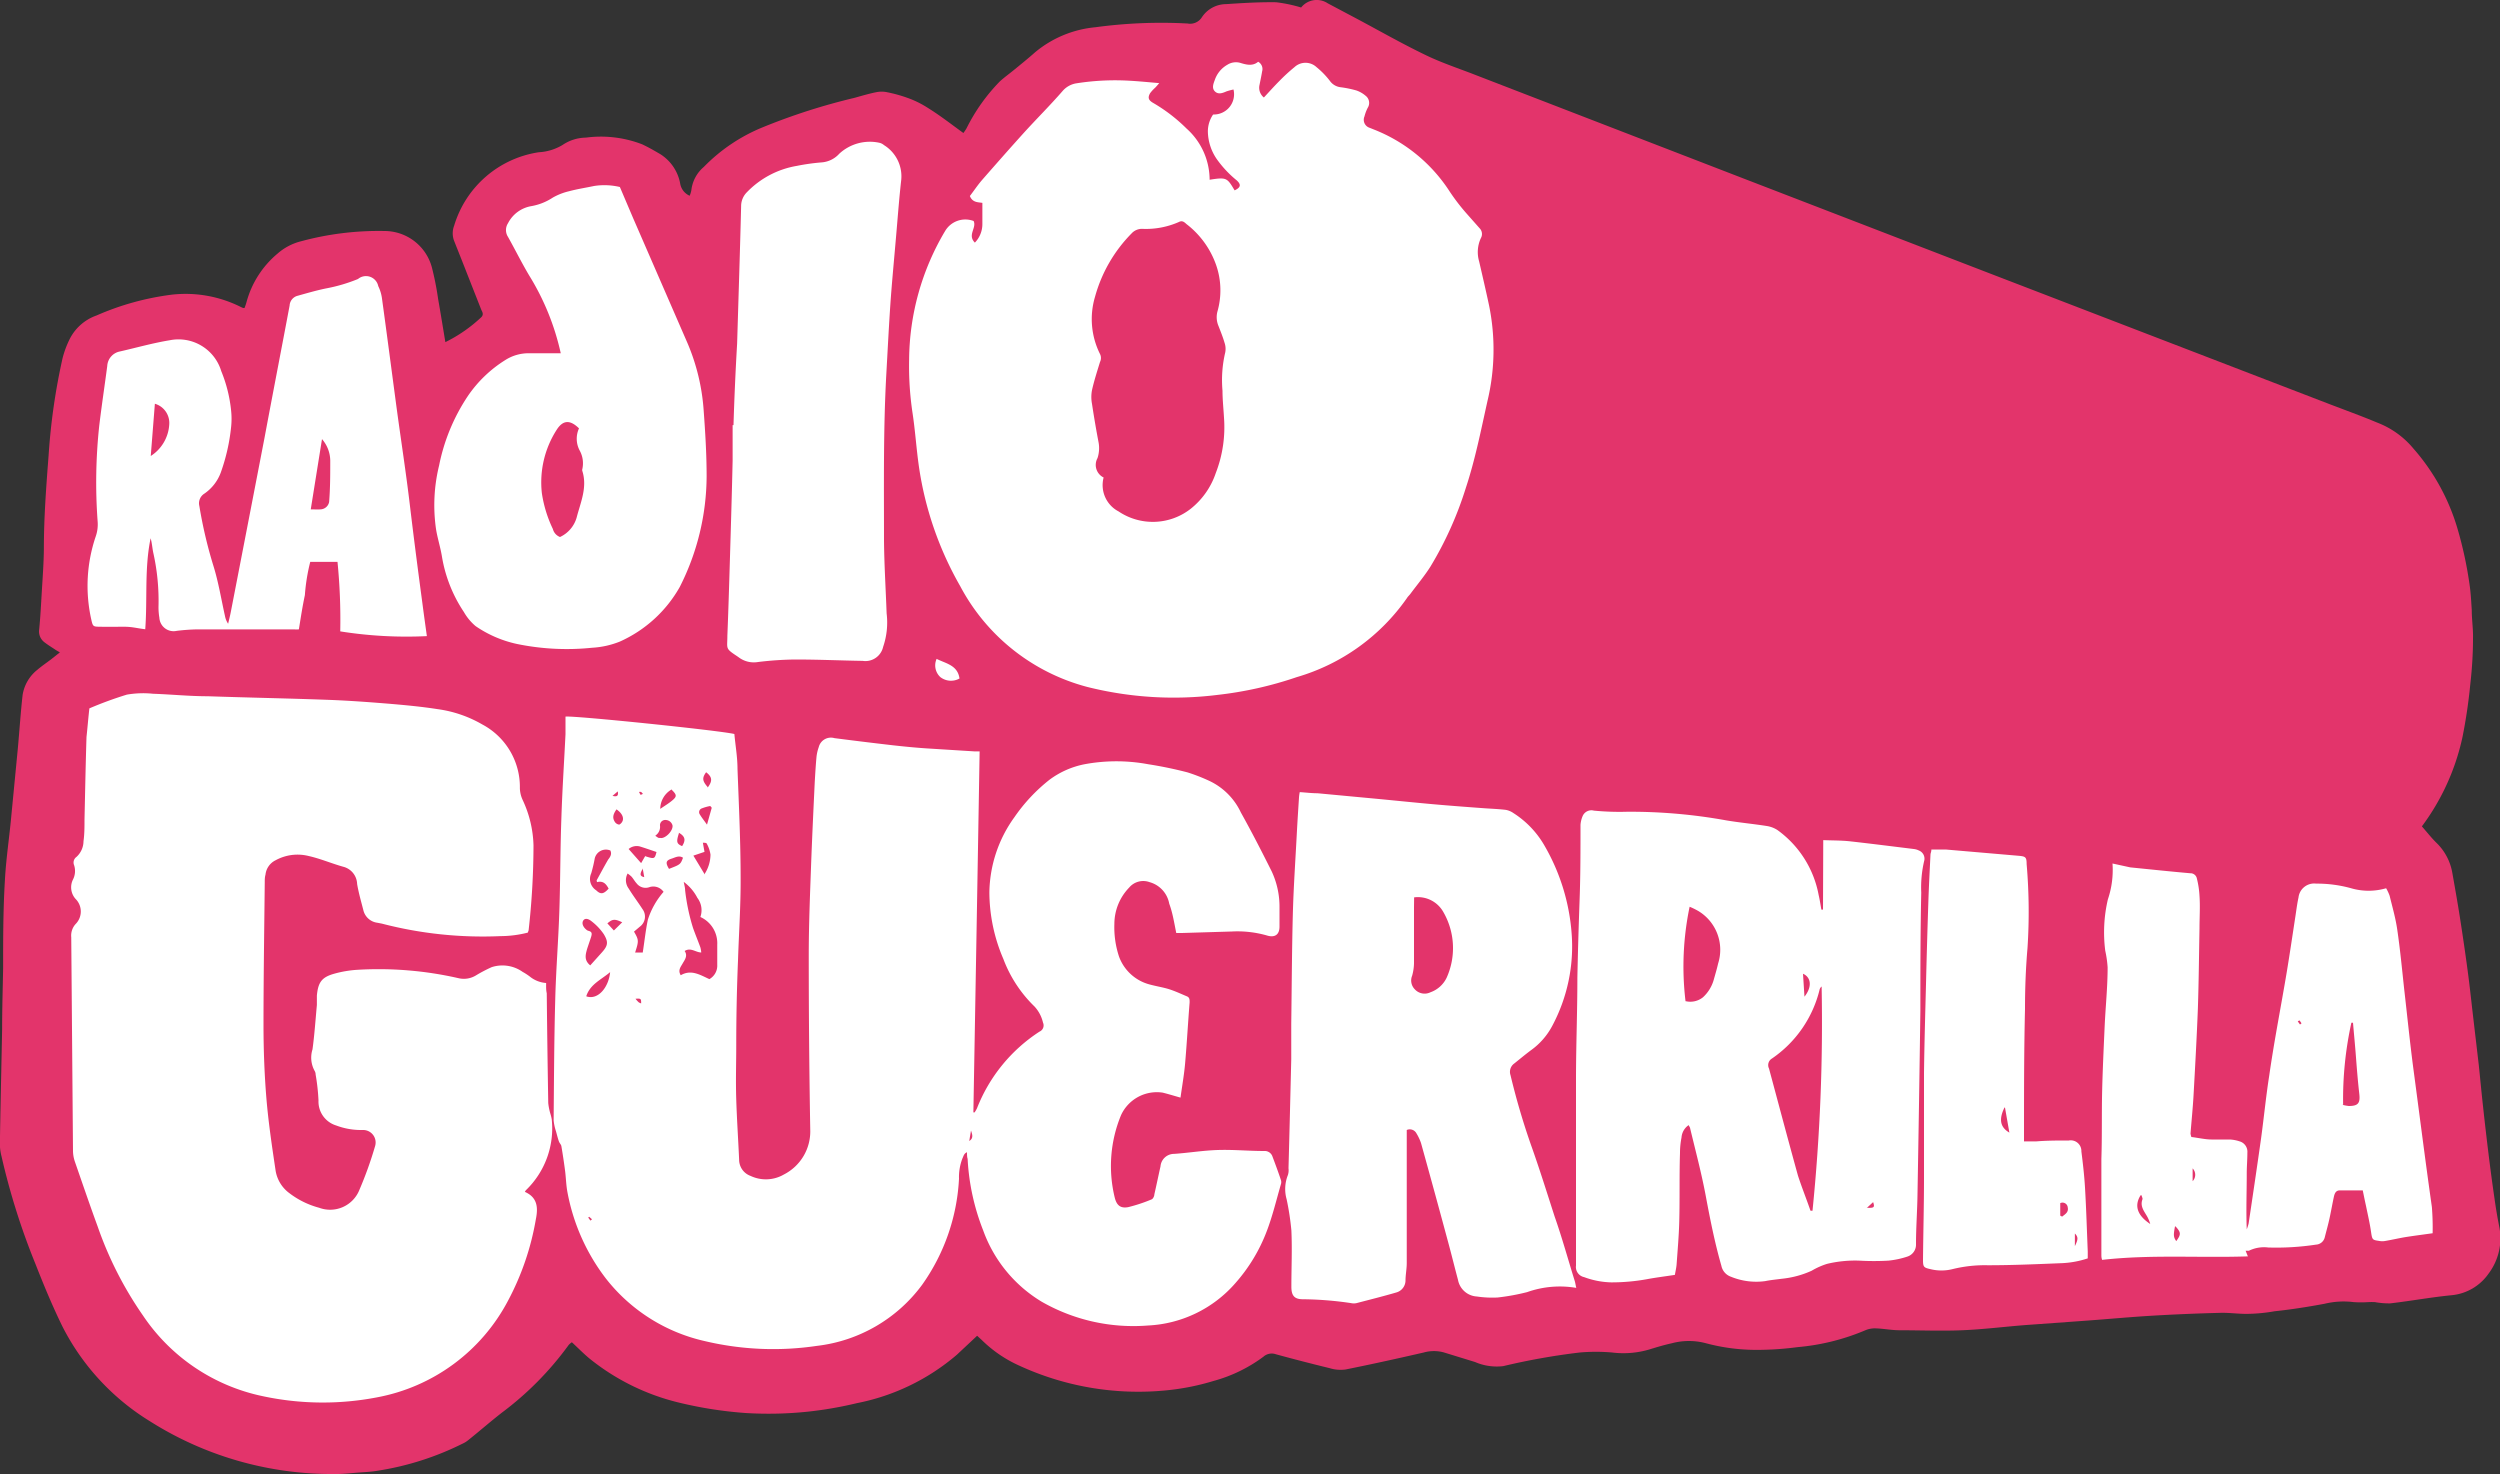 <svg id="Layer_3" data-name="Layer 3" xmlns="http://www.w3.org/2000/svg" viewBox="0 0 200 117.92"><rect x="0" y="0" width="200" height="117.92" fill="#333333" stroke="none"/><defs><style>.cls-1{fill:#e3346b;}.cls-2{fill:#fff;}</style></defs><path class="cls-1" d="M78.17,137.9c-.56.53-1.07,1-1.61,1.51a17.43,17.43,0,0,1-8,3.88,31,31,0,0,1-3.81.67,30.19,30.19,0,0,1-5.12.12,32.26,32.26,0,0,1-5.18-.8,18.18,18.18,0,0,1-7.17-3.46c-.53-.42-1-.91-1.53-1.4a1.55,1.55,0,0,0-.25.21,25.32,25.32,0,0,1-5.36,5.43c-.91.71-1.78,1.47-2.68,2.19a2.05,2.05,0,0,1-.47.29,23.11,23.11,0,0,1-6.79,2.16c-.52.09-1.06.11-1.59.15s-1.19.12-1.79.11a27.2,27.2,0,0,1-14.81-4.21,19,19,0,0,1-7-7.56c-.81-1.65-1.51-3.34-2.18-5.05a55.76,55.76,0,0,1-2.71-8.6,4,4,0,0,1-.13-1c.05-3.05.12-6.1.18-9.15,0-1.63.05-3.26.08-4.88,0-2.33,0-4.66.14-7,.08-1.58.31-3.15.47-4.73l.57-5.9c.13-1.42.22-2.84.38-4.25a3.21,3.21,0,0,1,1.17-2c.36-.31.75-.57,1.13-.86l.68-.54c-.17-.1-.29-.16-.4-.24-.27-.18-.55-.35-.81-.55a1.08,1.08,0,0,1-.45-1c.1-1,.15-2,.21-3,.07-1.18.16-2.35.17-3.52,0-2.5.19-5,.38-7.47A50.35,50.35,0,0,1,5,59.72a7.51,7.51,0,0,1,.52-1.44,3.82,3.82,0,0,1,2.2-2,21.69,21.69,0,0,1,6.05-1.67,9.86,9.86,0,0,1,5.52,1l.16.07h.11a4.31,4.31,0,0,0,.15-.43,7.65,7.65,0,0,1,2.48-3.91,4.51,4.51,0,0,1,1.9-1,23.8,23.8,0,0,1,6.66-.82,3.93,3.93,0,0,1,3.8,2.91,23.57,23.57,0,0,1,.5,2.53c.2,1.13.38,2.26.58,3.45a11.73,11.73,0,0,0,2.88-2c.19-.2.1-.38,0-.57l-1.18-3c-.33-.85-.67-1.69-1-2.53a1.68,1.68,0,0,1,0-1.21,8.37,8.37,0,0,1,6.77-5.88A4.12,4.12,0,0,0,45,42.64a3.4,3.4,0,0,1,1.87-.59,9.16,9.16,0,0,1,4.49.53c.5.23,1,.52,1.46.79a3.53,3.53,0,0,1,1.59,2.33,1.3,1.3,0,0,0,.76,1,1.72,1.72,0,0,0,.14-.46,2.87,2.87,0,0,1,1-1.85A13.92,13.92,0,0,1,61,41.23a49.92,49.92,0,0,1,7.35-2.36c.57-.16,1.14-.33,1.73-.45a2.11,2.11,0,0,1,.9,0,11.39,11.39,0,0,1,1.73.49,7.83,7.83,0,0,1,1.53.77c1,.62,1.86,1.3,2.83,2a3.3,3.3,0,0,0,.26-.39A14.71,14.71,0,0,1,80,37.54c.37-.33.77-.62,1.15-.93.56-.46,1.12-.91,1.66-1.39a8.81,8.81,0,0,1,4.82-2A39.11,39.11,0,0,1,95,32.92a1.11,1.11,0,0,0,1.15-.5,2.34,2.34,0,0,1,1.94-1.05c1.34-.09,2.68-.17,4-.15a11.68,11.68,0,0,1,2,.42c-.1,0,0,0,0,0a1.59,1.59,0,0,1,2.12-.34l2.13,1.13c1.89,1,3.75,2.07,5.68,3,1.29.63,2.67,1.08,4,1.6l21.62,8.35,19.95,7.69L186.18,63.3c1.35.52,2.69,1,4,1.55a7,7,0,0,1,2.88,2.06,16.93,16.93,0,0,1,3.53,6.39,31.34,31.34,0,0,1,1,4.69c.08.61.11,1.23.15,1.84,0,.77.12,1.53.1,2.29,0,1.23-.08,2.47-.22,3.69A42.08,42.08,0,0,1,197,90a18.46,18.46,0,0,1-3.25,7.15c.38.43.73.88,1.14,1.29a4.38,4.38,0,0,1,1.28,2.34c.23,1.3.46,2.59.66,3.89s.41,2.72.59,4.08c.15,1.12.27,2.25.4,3.37l.48,4.1c.09.85.17,1.71.26,2.57.15,1.41.31,2.82.48,4.22s.33,2.61.52,3.91q.16,1.15.39,2.31a4.69,4.69,0,0,1-.85,3.68,4.07,4.07,0,0,1-3,1.75c-1.63.16-3.25.46-4.88.65a6.34,6.34,0,0,1-1.22-.1,4.89,4.89,0,0,0-.54,0,8.92,8.92,0,0,1-1.16,0,6.49,6.49,0,0,0-2.33.13c-1.34.25-2.67.46-4,.6a13.31,13.31,0,0,1-2.27.21c-.71,0-1.43-.11-2.15-.08q-2.8.07-5.61.24c-1.62.1-3.24.25-4.86.37l-5.11.37c-1.65.13-3.31.34-5,.41s-3.34,0-5,0c-.64,0-1.27-.13-1.91-.15a1.94,1.94,0,0,0-.83.15,17.83,17.83,0,0,1-5.42,1.35,24.72,24.72,0,0,1-3.33.22,15.57,15.57,0,0,1-4-.53,5.27,5.27,0,0,0-2.73,0c-.6.13-1.2.31-1.78.49a7.31,7.31,0,0,1-3,.25,14.93,14.93,0,0,0-2.59,0,53.37,53.37,0,0,0-6.12,1.09A4.36,4.36,0,0,1,118,140l-2.47-.76a3,3,0,0,0-1.63,0c-2.09.48-4.17.94-6.26,1.36a3,3,0,0,1-1.28-.11c-1.43-.35-2.87-.72-4.29-1.11a1,1,0,0,0-1,.2,11.93,11.93,0,0,1-4,1.94,19.31,19.31,0,0,1-4,.77,22.75,22.75,0,0,1-11.53-2,10.25,10.25,0,0,1-3-2.05Z" transform="translate(0 -31.04)"/><path class="cls-2" d="M77.89,48.72a1.88,1.88,0,0,0-2.28.8,20.39,20.39,0,0,0-2.88,10.29A25.23,25.23,0,0,0,73,64.06c.22,1.44.31,2.91.52,4.35a27.05,27.05,0,0,0,3.29,9.51A16.16,16.16,0,0,0,87,86a28.36,28.36,0,0,0,10.42.63,29.8,29.8,0,0,0,6.32-1.42,16.3,16.3,0,0,0,8.82-6.33c.07-.12.19-.22.27-.33.54-.73,1.13-1.43,1.61-2.19a28.52,28.52,0,0,0,2.83-6.3c.75-2.27,1.21-4.62,1.73-6.95a17.68,17.68,0,0,0,.12-7.66c-.25-1.17-.52-2.33-.79-3.5a2.65,2.65,0,0,1,.14-1.86.66.66,0,0,0-.11-.8l-1-1.13A16.19,16.19,0,0,1,116,46.4a12.78,12.78,0,0,0-6.09-5l-.35-.14a.67.67,0,0,1-.4-.91,3.17,3.17,0,0,1,.26-.69.72.72,0,0,0-.16-.95,2.28,2.28,0,0,0-.74-.43,8.52,8.52,0,0,0-1.26-.26,1.22,1.22,0,0,1-.87-.51,6.55,6.55,0,0,0-1.07-1.1,1.29,1.29,0,0,0-1.76,0,14.19,14.19,0,0,0-1.22,1.12c-.42.42-.81.86-1.23,1.31a1,1,0,0,1-.35-1c.07-.36.15-.72.21-1.09a.66.66,0,0,0-.32-.77c-.45.39-1,.22-1.46.08a1.28,1.28,0,0,0-1,.16,2.21,2.21,0,0,0-1,1.2c-.11.3-.27.66,0,.93s.61.14.93,0a5.12,5.12,0,0,1,.56-.15,1.62,1.62,0,0,1-1.63,2,2.39,2.39,0,0,0-.42,1.38,4,4,0,0,0,.72,2.2,8.61,8.61,0,0,0,1.6,1.7c.36.34.3.56-.18.79-.6-1-.63-1.07-2-.85a5.51,5.51,0,0,0-1.85-4.1,13.16,13.16,0,0,0-2.69-2.06c-.35-.21-.42-.4-.23-.75a2.88,2.88,0,0,1,.41-.45c.09-.09.17-.19.33-.37-.93-.08-1.72-.16-2.52-.2a19.82,19.82,0,0,0-4.07.21,1.84,1.84,0,0,0-1.15.63c-1,1.15-2.12,2.26-3.15,3.4s-2.22,2.49-3.32,3.75c-.34.4-.64.85-.94,1.24.21.54.67.49,1,.55,0,.59,0,1.14,0,1.69a2.13,2.13,0,0,1-.6,1.49C77.37,49.83,78.15,49.28,77.89,48.72Zm-33,10.58H42.31a3.46,3.46,0,0,0-1.88.54,10.08,10.08,0,0,0-3,2.88,15.39,15.39,0,0,0-2.3,5.55,13.35,13.35,0,0,0-.24,5.15c.12.71.34,1.4.46,2.11A11.27,11.27,0,0,0,37.11,80a4.17,4.17,0,0,0,.94,1.13,9.28,9.28,0,0,0,3.32,1.43,19.71,19.71,0,0,0,6,.3,7,7,0,0,0,2.21-.49A10.36,10.36,0,0,0,54.38,78a19.73,19.73,0,0,0,2.15-8.86c0-1.77-.11-3.54-.24-5.31A16.61,16.61,0,0,0,55,58.49l-4.35-10L49.59,46a5.37,5.37,0,0,0-2.07-.08c-.66.14-1.33.24-2,.42a4.89,4.89,0,0,0-1.3.51,4.52,4.52,0,0,1-1.71.68,2.58,2.58,0,0,0-1.87,1.37,1,1,0,0,0,0,1.09c.56,1,1.09,2.07,1.69,3.08A20,20,0,0,1,44.86,59.3ZM34.15,81.93c-.13-.93-.25-1.79-.36-2.64-.35-2.61-.69-5.23-1-7.84s-.71-5.18-1.06-7.77c-.39-2.92-.77-5.84-1.17-8.75a3.21,3.21,0,0,0-.3-1,1,1,0,0,0-1.62-.57,13,13,0,0,1-2.59.76c-.77.16-1.52.38-2.27.59a.85.85,0,0,0-.61.77c-.66,3.51-1.34,7-2,10.54q-1.35,7-2.71,14c-.06.31-.14.61-.21.92a1.64,1.64,0,0,1-.25-.61c-.3-1.34-.52-2.71-.92-4a36,36,0,0,1-1.13-4.8.91.91,0,0,1,.4-1,3.52,3.52,0,0,0,1.31-1.68,15.41,15.41,0,0,0,.83-3.66,6.19,6.19,0,0,0,0-1.29,11.26,11.26,0,0,0-.79-3.17,3.57,3.57,0,0,0-4.12-2.47c-1.35.22-2.68.6-4,.9a1.25,1.25,0,0,0-1,1.16c-.21,1.59-.45,3.18-.64,4.77a42.5,42.5,0,0,0-.13,7.65,2.93,2.93,0,0,1-.15,1.21,12.29,12.29,0,0,0-.36,6.64c.13.59.15.58.73.59s1.28,0,1.92,0,1,.12,1.67.2c.18-2.45-.07-4.89.43-7.28.11.38.13.77.21,1.15a17.65,17.65,0,0,1,.42,4.35,5.07,5.07,0,0,0,.07.86,1.14,1.14,0,0,0,1.38,1.05,15.26,15.26,0,0,1,1.66-.12l7.72,0a2.87,2.87,0,0,0,.4,0c.16-1,.29-1.85.48-2.74a15.2,15.2,0,0,1,.43-2.66H27a46.74,46.74,0,0,1,.22,5.56A33.68,33.68,0,0,0,34.15,81.93ZM58.68,65.05h-.07c0,1,0,1.89,0,2.84-.06,2.66-.14,5.32-.22,8-.06,2-.12,4-.2,6,0,1.08-.2,1,.8,1.66l.1.07a2,2,0,0,0,1.56.38,26.59,26.59,0,0,1,3-.2c1.79,0,3.58.08,5.37.11a1.45,1.45,0,0,0,1.63-1.12,6,6,0,0,0,.28-2.68c-.07-1.93-.19-3.87-.21-5.8,0-4.48-.06-9,.19-13.42.1-1.79.19-3.58.31-5.37s.31-3.74.47-5.61c.13-1.49.24-3,.41-4.49a2.93,2.93,0,0,0-1.38-2.77.85.85,0,0,0-.38-.19,3.6,3.6,0,0,0-3.2.88,2.11,2.11,0,0,1-1.39.69,17,17,0,0,0-2,.28,7.22,7.22,0,0,0-4,2.11,1.57,1.57,0,0,0-.46,1.1c-.09,3.65-.21,7.3-.32,11Q58.78,61.77,58.68,65.05Zm29.61,4.19a1.12,1.12,0,0,1-.49-1.55,2.54,2.54,0,0,0,.07-1.34c-.19-1-.36-2-.51-3a2.91,2.91,0,0,1,0-1.1c.17-.76.41-1.5.64-2.25a.72.72,0,0,0,0-.64,6.24,6.24,0,0,1-.4-4.57,11.57,11.57,0,0,1,2.93-5.08,1.12,1.12,0,0,1,.89-.36,6.53,6.53,0,0,0,2.89-.55c.26-.14.43,0,.6.16a7.08,7.08,0,0,1,2.39,3.31,6.18,6.18,0,0,1,.09,3.71,1.79,1.79,0,0,0,.09,1.14c.17.44.35.88.48,1.33a1.5,1.5,0,0,1,.06.78,9.61,9.61,0,0,0-.22,3.07c0,.72.08,1.44.12,2.16a10.14,10.14,0,0,1-.66,4.43,6.16,6.16,0,0,1-2,2.85,4.91,4.91,0,0,1-5.78.21A2.37,2.37,0,0,1,88.29,69.24ZM44.8,74a.93.93,0,0,1-.57-.64,10,10,0,0,1-.88-2.86,7.78,7.78,0,0,1,1.18-5.07c.5-.79,1.07-.83,1.79-.12a2,2,0,0,0,.07,1.8,2.12,2.12,0,0,1,.2,1.44.3.3,0,0,0,0,.18c.41,1.31-.15,2.51-.46,3.72A2.46,2.46,0,0,1,44.8,74ZM24.86,71.79l.9-5.62a2.66,2.66,0,0,1,.66,1.71c0,1.1,0,2.21-.09,3.32a.73.73,0,0,1-.7.59C25.42,71.81,25.19,71.79,24.86,71.79Zm-12.8-4.27.33-4.18A1.6,1.6,0,0,1,13.54,65,3.22,3.22,0,0,1,12.06,67.52Z" transform="translate(0 -31.04)"/><path class="cls-2" d="M94.1,105.68h.45l4-.12a8.59,8.59,0,0,1,2.81.32c.62.19,1-.06,1-.71s0-1,0-1.55a6.65,6.65,0,0,0-.63-2.88c-.79-1.58-1.6-3.16-2.46-4.7a5.25,5.25,0,0,0-2.59-2.56A14.63,14.63,0,0,0,95,92.83c-1-.26-2.09-.49-3.14-.65a13.88,13.88,0,0,0-5.1,0,6.93,6.93,0,0,0-2.8,1.24,13.66,13.66,0,0,0-2.81,3,10.5,10.5,0,0,0-2,6,13.59,13.59,0,0,0,1.12,5.34,10.38,10.38,0,0,0,2.49,3.8,2.83,2.83,0,0,1,.68,1.29.54.54,0,0,1-.28.72,12.93,12.93,0,0,0-5,6.13,2.79,2.79,0,0,1-.19.33l-.1,0c.17-9.62.34-19.23.5-28.88-.2,0-.32,0-.43,0l-3.83-.24c-.9-.06-1.8-.15-2.7-.25-1.56-.18-3.11-.37-4.66-.57a1,1,0,0,0-1.25.72,3.4,3.4,0,0,0-.18.78c-.06.65-.1,1.31-.14,2-.1,2.1-.2,4.2-.28,6.3-.09,2.53-.2,5.07-.2,7.6q0,7,.12,13.92A3.87,3.87,0,0,1,62.71,125a2.87,2.87,0,0,1-2.67.11,1.38,1.38,0,0,1-.91-1.29c-.07-1.6-.18-3.21-.23-4.81s0-2.89,0-4.33q0-3.4.14-6.8c.07-2.19.22-4.37.21-6.55,0-2.93-.14-5.85-.25-8.78,0-.94-.17-1.88-.25-2.79-1.2-.29-13-1.5-13.51-1.39,0,.46,0,.93,0,1.4-.11,2.24-.26,4.49-.33,6.73-.09,2.45-.08,4.91-.16,7.36s-.27,4.73-.33,7.1c-.09,3.23-.1,6.47-.13,9.71a4.08,4.08,0,0,0,.19.88c.07.25.13.5.21.74s.19.29.22.44q.17,1,.3,2c.07.57.08,1.15.19,1.71a16.18,16.18,0,0,0,3.07,6.88,13.92,13.92,0,0,0,7.88,5,23.72,23.72,0,0,0,9,.39,12.21,12.21,0,0,0,8.43-4.9,16.06,16.06,0,0,0,2.94-8.47A4.16,4.16,0,0,1,77,123.7c.08-.16.11-.38.36-.48,0,.21,0,.37.05.53a18.08,18.08,0,0,0,1.24,5.71,11,11,0,0,0,4.69,5.72,14.76,14.76,0,0,0,8.5,1.9,9.89,9.89,0,0,0,7-3.4,13.46,13.46,0,0,0,2.51-4.17c.46-1.21.76-2.48,1.12-3.72a.55.55,0,0,0,0-.36c-.21-.63-.44-1.25-.67-1.86a.65.65,0,0,0-.66-.45c-1.24,0-2.48-.12-3.71-.08s-2.33.23-3.5.31a1.09,1.09,0,0,0-1.09,1c-.17.75-.32,1.49-.49,2.23,0,.15-.11.37-.22.41a12.42,12.42,0,0,1-1.87.62c-.63.12-.94-.15-1.09-.8a10.65,10.65,0,0,1,.51-6.55,3.15,3.15,0,0,1,3.33-1.81c.45.11.9.25,1.43.4.13-.93.29-1.84.37-2.75.14-1.62.23-3.25.36-4.87,0-.24,0-.41-.26-.5-.45-.19-.9-.4-1.37-.55s-1-.23-1.56-.38a3.57,3.57,0,0,1-2.46-2.24,7.47,7.47,0,0,1-.37-2.61,4.19,4.19,0,0,1,1.18-2.9,1.47,1.47,0,0,1,1.63-.44,2.19,2.19,0,0,1,1.58,1.73C93.81,104.06,93.93,104.84,94.1,105.68Zm-50.41,4a2.34,2.34,0,0,1-1.31-.52,5,5,0,0,0-.57-.37,2.8,2.8,0,0,0-2.47-.38,11.6,11.6,0,0,0-1.26.66,1.85,1.85,0,0,1-1.42.22,28.7,28.7,0,0,0-8.16-.66,8.89,8.89,0,0,0-1.7.29c-1.05.28-1.35.68-1.45,1.77,0,.25,0,.5,0,.75-.11,1.18-.19,2.37-.35,3.55a2.19,2.19,0,0,0,.17,1.72.57.57,0,0,1,.08.29,16.54,16.54,0,0,1,.23,2.08,2,2,0,0,0,1.42,2,5.61,5.61,0,0,0,2.11.36,1,1,0,0,1,1,1.28,30.16,30.16,0,0,1-1.25,3.49,2.52,2.52,0,0,1-3.23,1.45,6.8,6.8,0,0,1-2.37-1.16,2.79,2.79,0,0,1-1.11-1.8c-.29-1.94-.58-3.88-.74-5.82s-.23-3.92-.23-5.87c0-3.79.06-7.59.1-11.38,0-.21,0-.41.06-.62a1.45,1.45,0,0,1,.81-1.15,3.65,3.65,0,0,1,2.64-.34c.94.21,1.84.6,2.77.86a1.47,1.47,0,0,1,1.11,1.38c.12.71.32,1.4.5,2.1a1.32,1.32,0,0,0,1.12,1l.36.07a32,32,0,0,0,9.49,1,8.93,8.93,0,0,0,2.18-.28,1.6,1.6,0,0,0,.07-.19,61.68,61.68,0,0,0,.39-6.79,9.09,9.09,0,0,0-.87-3.64,2.35,2.35,0,0,1-.22-.94,5.66,5.66,0,0,0-3-5.09A9.74,9.74,0,0,0,35,87.77c-1.28-.2-2.57-.32-3.86-.43-1.6-.13-3.21-.25-4.81-.31-3.24-.12-6.47-.18-9.71-.29-1.46,0-2.92-.15-4.38-.2a7.66,7.66,0,0,0-2.09.07,29.83,29.83,0,0,0-3,1.1C7.06,88.5,7,89.26,6.92,90c-.07,2.2-.11,4.41-.16,6.61,0,.58,0,1.15-.08,1.73a1.71,1.71,0,0,1-.57,1.26.55.55,0,0,0-.18.66,1.5,1.5,0,0,1-.09,1.14A1.39,1.39,0,0,0,6.09,103a1.42,1.42,0,0,1,0,1.92,1.37,1.37,0,0,0-.39,1.1q.07,8.58.14,17.14A2.8,2.8,0,0,0,6,124c.6,1.73,1.19,3.46,1.82,5.18a29.26,29.26,0,0,0,3.61,7.09A15.3,15.3,0,0,0,21,142.73a22.92,22.92,0,0,0,9.15.1,14.93,14.93,0,0,0,10.49-7.73,21.49,21.49,0,0,0,2.23-6.53c.19-.94.12-1.74-.88-2.18a.68.68,0,0,1,.09-.14,6.87,6.87,0,0,0,2.06-5.66,3.2,3.2,0,0,0-.1-.42,4.68,4.68,0,0,1-.18-.89c-.05-2.93-.09-5.85-.12-8.78C43.68,110.24,43.69,110,43.69,109.73Zm102.15-5.87h-.13c-.07-.39-.13-.79-.22-1.18a8.26,8.26,0,0,0-3.3-5.19,2.2,2.2,0,0,0-.85-.32c-1.08-.17-2.17-.27-3.24-.45a43.05,43.05,0,0,0-7.93-.69,21.43,21.43,0,0,1-2.66-.09.76.76,0,0,0-.9.44,2.17,2.17,0,0,0-.17.7c0,2,0,4-.07,5.94s-.14,4.2-.18,6.3c0,2.6-.1,5.2-.11,7.79,0,5.08,0,10.15,0,15.22a.83.83,0,0,0,.65.93,6.64,6.64,0,0,0,2.17.42,15.84,15.84,0,0,0,2.83-.25c.74-.14,1.49-.23,2.26-.35.05-.29.12-.58.14-.86.08-1.13.18-2.26.21-3.39.05-1.84,0-3.67.06-5.51a6.23,6.23,0,0,1,.12-1.22,1.32,1.32,0,0,1,.57-1c.05.11.11.17.12.25.43,1.8.91,3.59,1.25,5.41s.72,3.75,1.25,5.59a1.17,1.17,0,0,0,.77.88,5.31,5.31,0,0,0,2.73.35c.44-.09.89-.13,1.34-.19a7.57,7.57,0,0,0,2.38-.64,5.86,5.86,0,0,1,1.23-.55,9.64,9.64,0,0,1,2.57-.26,20.47,20.47,0,0,0,2.35,0,7,7,0,0,0,1.5-.32,1,1,0,0,0,.7-1c0-1.32.1-2.63.12-4q.13-7.33.23-14.66c0-3.15,0-6.31.07-9.46a9.32,9.32,0,0,1,.23-2.52.7.7,0,0,0-.42-.85,1.21,1.21,0,0,0-.41-.12c-1.72-.21-3.43-.43-5.15-.62-.67-.07-1.34-.06-2.09-.09ZM126.1,134.07c-.06-.27-.08-.43-.13-.58-.53-1.71-1-3.42-1.6-5.13-.62-1.92-1.22-3.85-1.9-5.75a57,57,0,0,1-1.63-5.56.82.82,0,0,1,.3-.93c.45-.36.89-.73,1.35-1.07a5.62,5.62,0,0,0,1.69-1.94,13.49,13.49,0,0,0,1.55-7.4,16.41,16.41,0,0,0-2.16-7,7.53,7.53,0,0,0-2.49-2.62,1.57,1.57,0,0,0-.61-.26c-.58-.07-1.15-.09-1.73-.13-1.35-.1-2.71-.2-4.06-.32s-2.91-.28-4.37-.42l-4.91-.46c-.47,0-.93-.06-1.42-.09a3.3,3.3,0,0,0-.06.43c-.06.93-.12,1.85-.17,2.78-.11,2.14-.26,4.28-.32,6.42-.08,3-.09,5.93-.13,8.9,0,1,0,1.9,0,2.84-.07,2.91-.14,5.81-.22,8.72a1.26,1.26,0,0,1-.05.55,3,3,0,0,0-.1,1.93,21.41,21.41,0,0,1,.38,2.49c.07,1.5,0,3,0,4.51,0,.7.23,1,.92,1a27.77,27.77,0,0,1,3.86.31,1,1,0,0,0,.43,0c1.07-.28,2.15-.55,3.21-.86a1,1,0,0,0,.71-.93c0-.47.1-.94.1-1.42q0-5,0-9.95v-.69a.6.6,0,0,1,.77.26,4,4,0,0,1,.37.78q1.13,4.06,2.23,8.15c.25.93.48,1.87.73,2.8a1.63,1.63,0,0,0,1.51,1.33,8.4,8.4,0,0,0,1.66.08,17.46,17.46,0,0,0,2.36-.43A7.84,7.84,0,0,1,126.1,134.07ZM169,100.12a7.32,7.32,0,0,1-.37,2.87,11.59,11.59,0,0,0-.21,4.11,8.7,8.7,0,0,1,.19,1.33c0,1.59-.17,3.17-.24,4.76s-.16,3.46-.2,5.19,0,3.58-.06,5.38v7.66c0,.12,0,.24.06.41,3.88-.44,7.75-.15,11.66-.28l-.18-.45c.1,0,.2,0,.26,0a2.75,2.75,0,0,1,1.55-.26,21.2,21.2,0,0,0,3.82-.23.76.76,0,0,0,.7-.58c.13-.52.27-1,.39-1.56s.22-1.13.34-1.69c.06-.26.15-.5.46-.51.61,0,1.23,0,1.85,0,.09.44.17.84.26,1.24.14.69.3,1.37.4,2.06s.12.66.69.75a1.24,1.24,0,0,0,.43,0c.59-.1,1.17-.24,1.75-.33s1.34-.19,2.06-.29a20.87,20.87,0,0,0-.06-2.1c-.53-3.73-1-7.47-1.5-11.21-.27-2.08-.48-4.17-.72-6.26-.17-1.57-.32-3.15-.55-4.72-.13-.91-.39-1.81-.61-2.71a3.56,3.56,0,0,0-.28-.6,5,5,0,0,1-2.8,0,10.21,10.21,0,0,0-2.8-.37,1.26,1.26,0,0,0-1.41,1.11c-.11.5-.17,1-.25,1.52-.23,1.5-.45,3-.7,4.51-.46,2.74-1,5.47-1.39,8.21-.26,1.65-.42,3.31-.65,5-.32,2.28-.66,4.56-1,6.84a4.26,4.26,0,0,1-.15.47c-.06-1.5,0-3,0-4.47,0-.56.05-1.11.05-1.67a.86.86,0,0,0-.62-.9,2.91,2.91,0,0,0-.78-.15c-.49,0-1,0-1.48,0s-1.09-.14-1.6-.2a1.5,1.5,0,0,1-.07-.27c.08-1,.18-2,.24-3,.13-2.34.26-4.69.35-7,.07-2.14.09-4.28.13-6.42,0-.87.06-1.74,0-2.6a7.3,7.3,0,0,0-.21-1.39.52.52,0,0,0-.53-.42c-1.6-.14-3.2-.31-4.8-.47ZM154.51,99c0,.18-.06.28-.07.38-.06,1.25-.13,2.51-.17,3.77q-.11,3.3-.19,6.61c-.06,2.36-.13,4.73-.16,7.1,0,2.8,0,5.61,0,8.41,0,2.18-.06,4.37-.08,6.55,0,.57.05.63.59.75a3.65,3.65,0,0,0,1.77,0,10.75,10.75,0,0,1,2.82-.31c2,0,4-.09,6-.17a7.54,7.54,0,0,0,2-.38c0-.22,0-.39,0-.55-.07-1.71-.12-3.42-.22-5.12-.06-1-.17-1.93-.29-2.89a.85.85,0,0,0-1-.87c-.86,0-1.73,0-2.59.07-.32,0-.64,0-1,0,0-.23,0-.41,0-.59,0-3.32,0-6.63.08-10,0-1.63.06-3.26.2-4.88a44.34,44.34,0,0,0-.07-6.72c0-.57-.1-.61-.67-.66L155.65,99C155.29,99,154.92,99,154.51,99ZM74.93,83.75a1.27,1.27,0,0,0,.3,1.46,1.39,1.39,0,0,0,1.53.11C76.61,84.25,75.68,84.13,74.93,83.75ZM56.75,109.37c-.75-.34-1.46-.8-2.29-.31-.25-.4,0-.67.15-.94s.44-.61.16-1c.5-.31.87.11,1.33.12a2.33,2.33,0,0,0-.07-.41c-.19-.52-.39-1-.59-1.56a16.27,16.27,0,0,1-.63-3c0-.22-.07-.44-.11-.68a3.7,3.7,0,0,1,1.09,1.28,1.63,1.63,0,0,1,.24,1.53,2.3,2.3,0,0,1,1.35,2.21c0,.53,0,1.07,0,1.61A1.24,1.24,0,0,1,56.75,109.37Zm-3.65-7a6.32,6.32,0,0,0-1.27,2.24c-.18.86-.27,1.73-.41,2.63h-.61c.3-.93.3-1-.09-1.67l.46-.39a1,1,0,0,0,.22-1.41c-.36-.56-.76-1.08-1.1-1.64a1.12,1.12,0,0,1-.09-1.21,2.81,2.81,0,0,1,.31.25c.15.17.26.38.41.54a.9.9,0,0,0,1,.31A1,1,0,0,1,53.1,102.41Zm-5.88,5.9c-.51-.41-.38-.86-.25-1.32.1-.31.21-.62.31-.93s.08-.45-.23-.52a.39.39,0,0,1-.11-.06c-.3-.23-.41-.53-.29-.74s.38-.21.71.07a4.43,4.43,0,0,1,.94,1c.4.66.33.94-.19,1.51Zm.54-6.66c.52-.13.74.17.93.52-.41.45-.64.48-1,.13a1.08,1.08,0,0,1-.39-1.36,11.46,11.46,0,0,0,.28-1.19.92.92,0,0,1,1.25-.63c.13.29,0,.5-.18.73-.32.55-.61,1.1-.92,1.66Zm8.58-.68-.87-1.44.89-.3-.13-.73c.14,0,.3,0,.32.09a2.57,2.57,0,0,1,.29.86A2.91,2.91,0,0,1,56.34,101Zm-4.71-1.43-.34.59-1-1.13a1,1,0,0,1,.91-.2c.45.14.88.29,1.32.44C52.38,99.76,52.35,99.77,51.63,99.54Zm-4.72,11.21c.32-.94,1.18-1.29,1.9-1.9C48.7,110,47.86,111.07,46.91,110.75Zm5.53-12.83a.83.83,0,0,0,.36-.79.42.42,0,0,1,.47-.45.58.58,0,0,1,.53.43c.07.44-.62,1.12-1,1C52.66,98.11,52.59,98,52.44,97.92Zm1.25-3.7c.47.45.49.57.05.93-.27.22-.57.4-.92.64A1.81,1.81,0,0,1,53.69,94.22Zm3.25,1.48-.38,1.35c-.26-.36-.44-.59-.59-.84a.32.32,0,0,1,.18-.46,3.69,3.69,0,0,1,.67-.19Zm-2.3,4c-.2.53-.21.54-1.12.89-.29-.48-.26-.67.21-.82C54,99.65,54.32,99.44,54.64,99.66Zm-5.32-3.87c.4.27.6.62.49.92a.57.57,0,0,1-.27.3.49.49,0,0,1-.34-.2C49,96.51,49,96.24,49.32,95.79Zm.49,9-.7.69-.52-.57C49,104.56,49.17,104.53,49.81,104.84Zm6.8-10.79c-.43-.49-.45-.73-.12-1.18C57,93.21,57,93.53,56.61,94.05Zm-2.3,3.66c.5.29.57.58.26,1.07C54.13,98.54,54.09,98.4,54.31,97.71Zm23.37,23.82c.09.29.23.61-.14.84Zm-26.27-21,.13.73C51.21,101.14,51.15,101,51.41,100.56Zm-.12,10.83a.59.59,0,0,1-.21-.1,2.27,2.27,0,0,1-.24-.27C51.29,110.91,51.3,110.92,51.29,111.39ZM49,94.71l.42-.36C49.5,94.74,49.33,94.79,49,94.71Zm2.43-.16a1.2,1.2,0,0,1-.18.08,1.83,1.83,0,0,1-.13-.24c.06,0,.13,0,.16,0A.79.79,0,0,1,51.43,94.55Zm-4.19,34.14a2.27,2.27,0,0,1-.18-.25l.07-.06.23.2Zm97.6-.79c-.32-.93-.69-1.85-1-2.8-.79-2.85-1.55-5.72-2.32-8.58a.61.61,0,0,1,.24-.8,9.35,9.35,0,0,0,3.81-5.52.47.47,0,0,1,.16-.24A149.13,149.13,0,0,1,145,127.9Zm-10-16.78a23.35,23.35,0,0,1,.33-7.54,5.89,5.89,0,0,1,.71.35,3.62,3.62,0,0,1,1.57,4.19c-.1.44-.23.87-.35,1.3a3,3,0,0,1-.86,1.4A1.61,1.61,0,0,1,134.8,111.12Zm9.52-.3-.12-1.88C144.89,109.22,145,110,144.32,110.82Zm5,16.84.49-.45C150,127.65,149.92,127.69,149.29,127.66Zm-36.23-24.83a2.33,2.33,0,0,1,2.33,1.16,5.77,5.77,0,0,1,.27,5.27,2.27,2.27,0,0,1-1.29,1.16,1.06,1.06,0,0,1-1.25-.23,1,1,0,0,1-.22-1.09,3.94,3.94,0,0,0,.15-1c0-1.5,0-3,0-4.5Zm74.32,16.59a28.53,28.53,0,0,1,.66-6.56h.13c.08.93.17,1.85.24,2.78s.15,1.92.26,2.88c.09.76-.07,1-.84,1A3.36,3.36,0,0,1,187.38,119.42Zm-16.13,7.24c.05.17.1.26.08.32-.2.51.08.89.32,1.29a2.83,2.83,0,0,1,.3.69C171,128.29,170.71,127.51,171.25,126.66Zm2.72,2.49c.45.49.45.64.06,1.18C173.87,130,173.87,129.84,174,129.15Zm1.37-3.55v-1.09A.74.74,0,0,1,175.34,125.6ZM184,113l-.18-.25.13-.08a1.31,1.31,0,0,1,.17.24Zm-23.6,6.65.35,2C160,121.21,159.9,120.58,160.36,119.64Zm4.42,8.64v-1a.42.42,0,0,1,.6.35c.08.39-.22.54-.45.73Zm1.17,2.43v-1C166.26,130,166.26,130.18,166,130.71Z" transform="translate(0 -31.04)"/></svg>